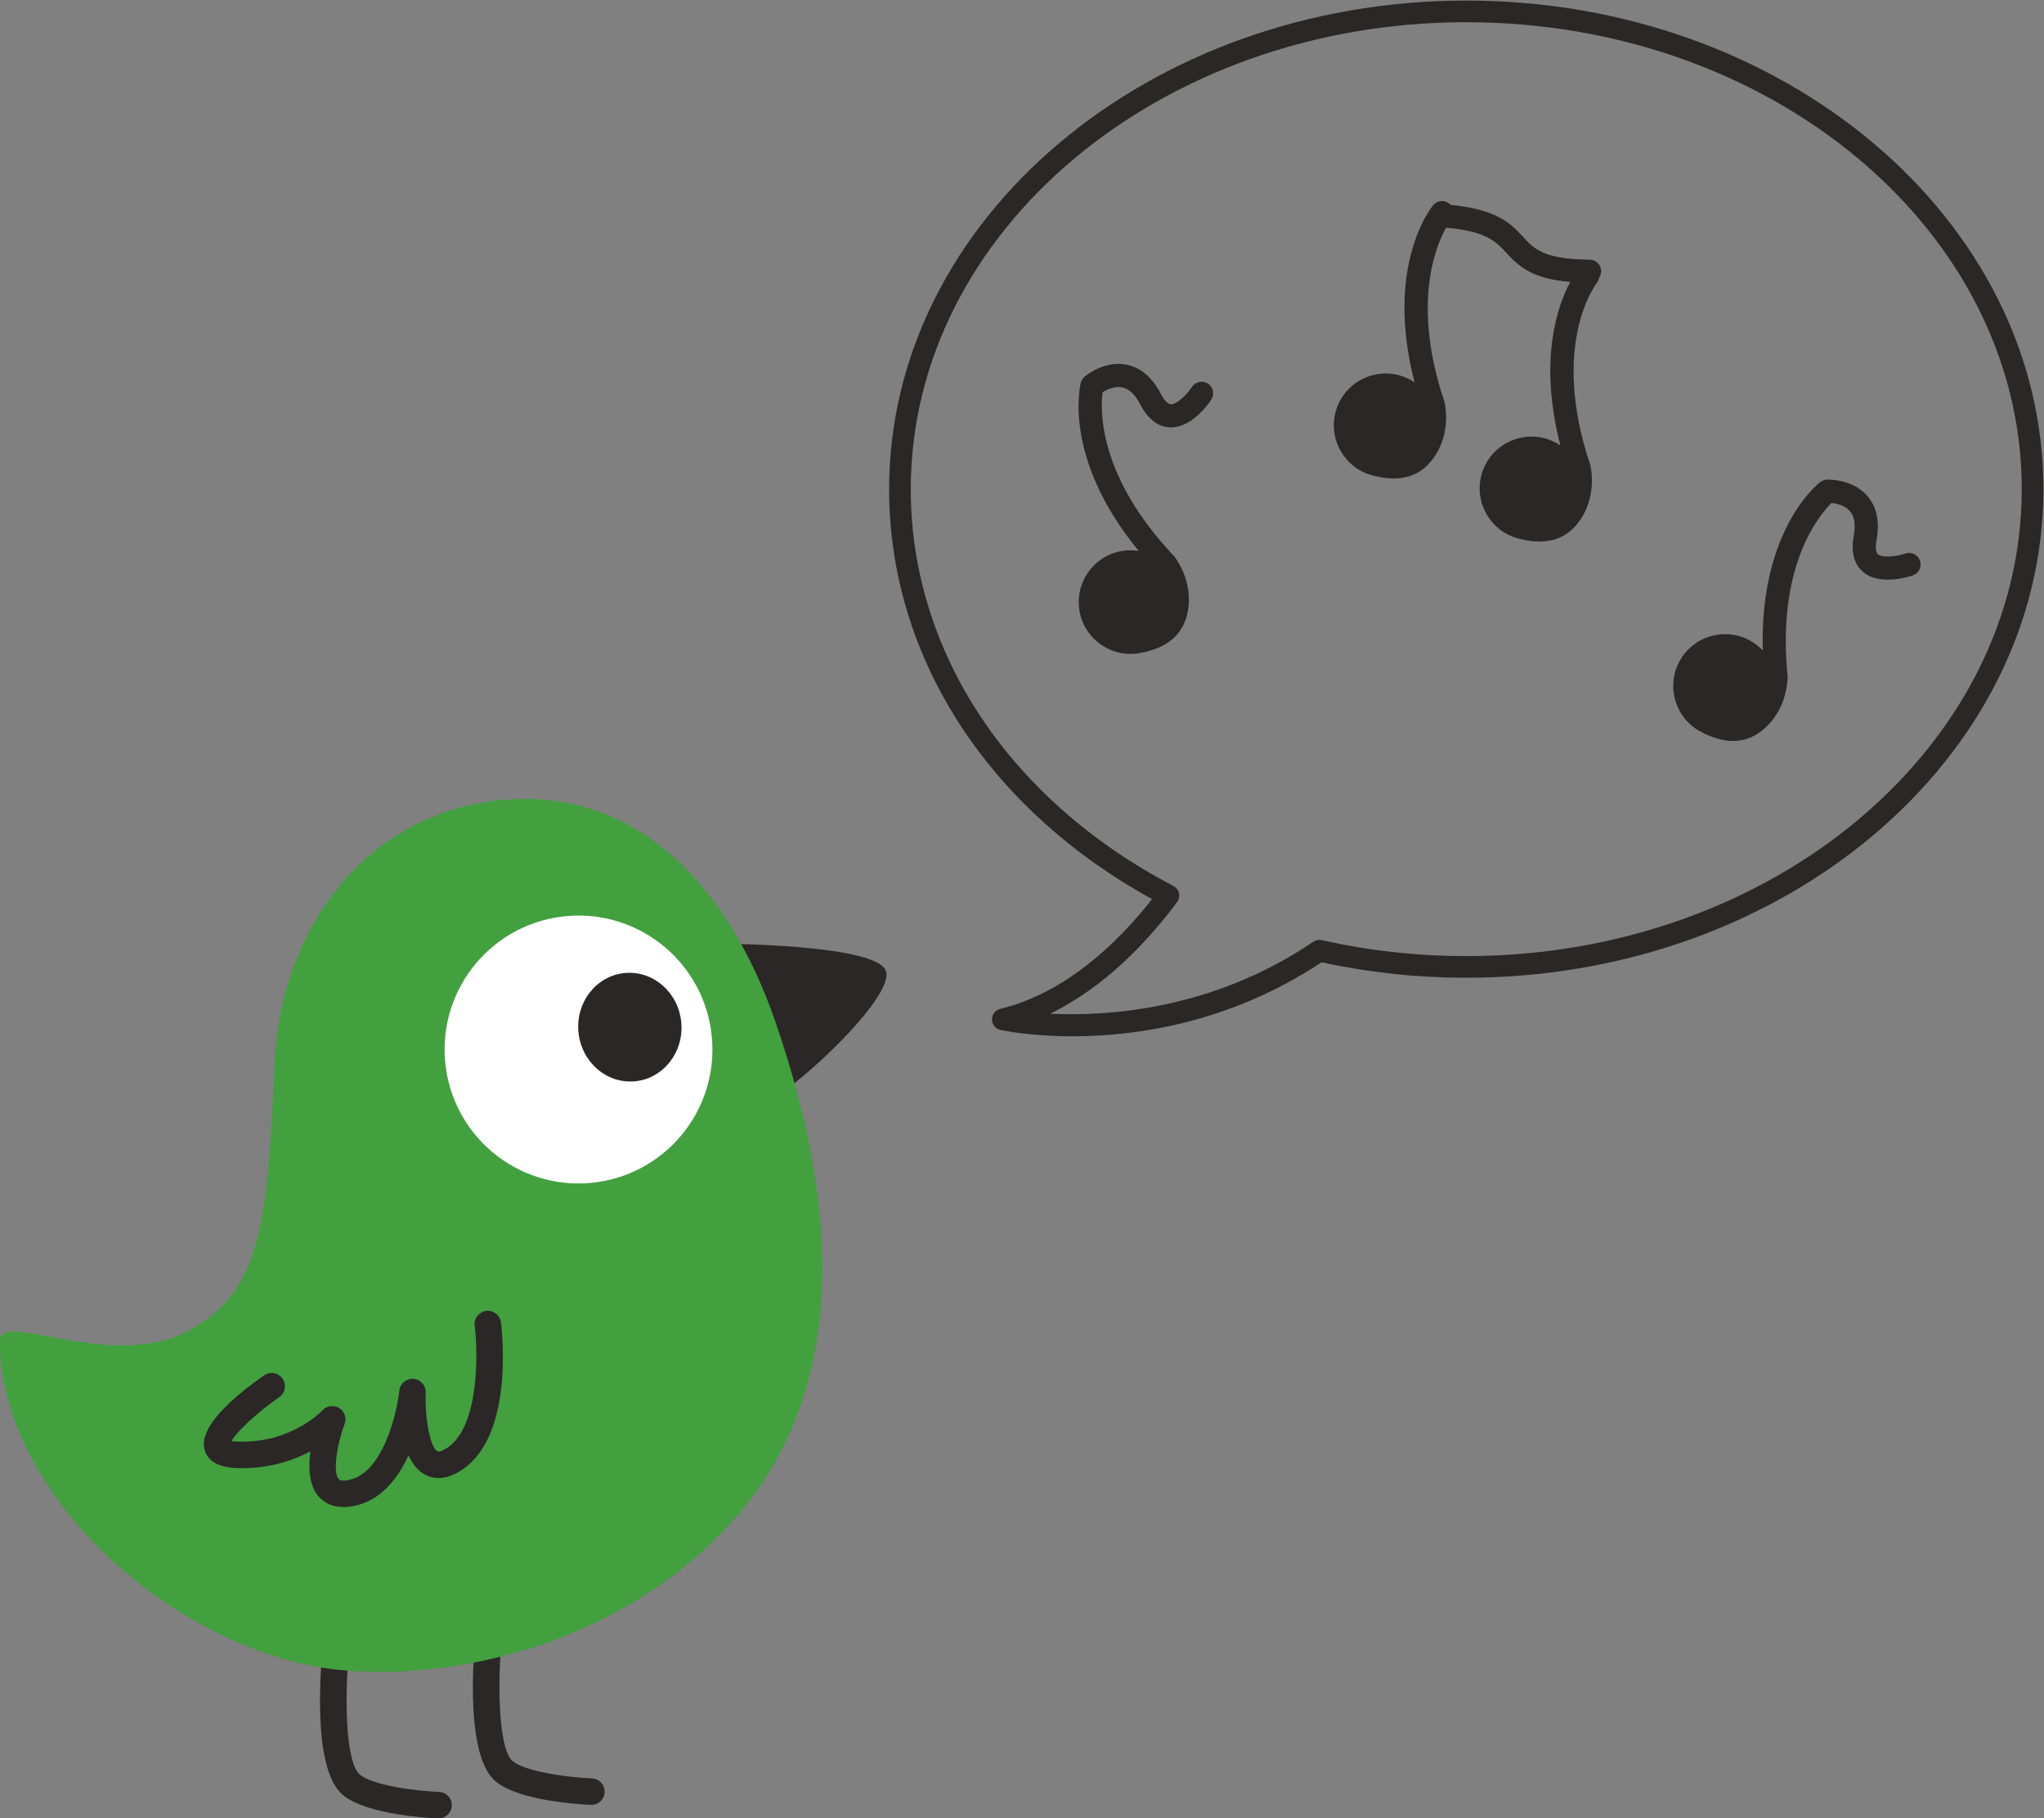 <?xml version="1.0" encoding="UTF-8" standalone="no"?>
<!-- Created with Inkscape (http://www.inkscape.org/) -->

<svg
   version="1.1"
   id="svg12840"
   width="503.568"
   height="447.849"
   viewBox="0 0 503.568 447.849"
   sodipodi:docname="bird.svg"
   inkscape:version="1.2.1 (9c6d41e410, 2022-07-14)"
   xmlns:inkscape="http://www.inkscape.org/namespaces/inkscape"
   xmlns:sodipodi="http://sodipodi.sourceforge.net/DTD/sodipodi-0.dtd"
   xmlns="http://www.w3.org/2000/svg"
   xmlns:svg="http://www.w3.org/2000/svg">
  <rect x="0" y="0" width="503.568" height="447.849" fill="#808080" stroke="none"/>
  <defs
     id="defs12844" />
  <sodipodi:namedview
     id="namedview12842"
     pagecolor="#ffffff"
     bordercolor="#000000"
     borderopacity="0.25"
     inkscape:showpageshadow="2"
     inkscape:pageopacity="0.0"
     inkscape:pagecheckerboard="true"
     inkscape:deskcolor="#d1d1d1"
     showgrid="false"
     inkscape:zoom="1.272"
     inkscape:cx="250.39309"
     inkscape:cy="222.48428"
     inkscape:window-width="3600"
     inkscape:window-height="2306"
     inkscape:window-x="1909"
     inkscape:window-y="-11"
     inkscape:window-maximized="1"
     inkscape:current-layer="g12848">
    <inkscape:page
       x="0"
       y="0"
       id="page12846"
       width="503.568"
       height="447.849" />
  </sodipodi:namedview>
  <g
     id="g12848"
     inkscape:groupmode="layer"
     inkscape:label="Page 1"
     transform="matrix(1.333,0,0,-1.333,-83.122,555.685)">
    <path
       d="m 195.671,242.485 c 0,0 27.921,-0.038 30.34,-4.842 2.419,-4.805 -19.122,-24.277 -21.815,-23.888 -2.693,0.389 -8.525,28.73 -8.525,28.73"
       style="fill:#2b2727;fill-opacity:1;fill-rule:nonzero;stroke:none;stroke-width:0.1"
       id="path12854" />
    <path
       d="m 143.628,80.888 c -0.104,-0.01 -0.209,-0.013 -0.317,-0.008 -1.335,0.053 -13.17,0.626 -17.592,4.33 -6.182,5.177 -3.897,26.417 -3.377,30.622 0.167,1.341 1.386,2.299 2.73,2.128 1.342,-0.166 2.295,-1.388 2.129,-2.729 -1.34,-10.842 -1.086,-23.968 1.66,-26.268 2.256,-1.888 9.922,-3.003 14.646,-3.192 1.35,-0.054 2.402,-1.192 2.348,-2.543 -0.05,-1.244 -1.019,-2.234 -2.227,-2.34"
       style="fill:#2b2727;fill-opacity:1;fill-rule:nonzero;stroke:none;stroke-width:0.1"
       id="path12856" />
    <path
       d="m 171.877,83.388 c -0.104,-0.009 -0.209,-0.012 -0.317,-0.007 -1.335,0.053 -13.17,0.626 -17.592,4.33 -6.182,5.176 -3.896,26.417 -3.376,30.622 0.168,1.341 1.392,2.292 2.731,2.128 1.34,-0.166 2.293,-1.388 2.128,-2.73 -1.341,-10.842 -1.087,-23.967 1.66,-26.267 2.255,-1.888 9.921,-3.003 14.645,-3.193 1.35,-0.053 2.402,-1.192 2.348,-2.542 -0.05,-1.244 -1.019,-2.234 -2.227,-2.341"
       style="fill:#2b2727;fill-opacity:1;fill-rule:nonzero;stroke:none;stroke-width:0.1"
       id="path12858" />
    <path
       d="m 205.557,228.388 c 14.065,-40.572 11.235,-72.183 -8.717,-93.568 -23.895,-25.611 -60.965,-30.112 -80.068,-25.035 -29.638,7.875 -54.541,34.809 -54.431,59.342 0.026,5.844 20.764,-5.955 35.151,2.022 12.61,6.992 14.385,18.597 15.6,49.054 0.989,24.804 16.736,46.605 42.269,48.865 25.533,2.26 42.065,-17.226 50.195,-40.68"
       style="fill:#42a03f;fill-opacity:1;fill-rule:nonzero;stroke:none;stroke-width:0.1"
       id="path12860" />
    <path
       d="m 193.93,225.131 c 1.206,-13.616 -8.855,-25.63 -22.47,-26.835 -13.615,-1.205 -25.629,8.855 -26.834,22.47 -1.205,13.615 8.855,25.629 22.47,26.835 13.615,1.205 25.629,-8.855 26.834,-22.47"
       style="fill:#ffffff;fill-opacity:1;fill-rule:nonzero;stroke:none;stroke-width:0.1"
       id="path12862" />
    <path
       d="m 188.273,227.921 c 0.489,-5.528 -3.37,-10.386 -8.62,-10.85 -5.251,-0.465 -9.904,3.639 -10.393,9.167 -0.489,5.528 3.37,10.385 8.621,10.85 5.25,0.465 9.903,-3.639 10.392,-9.167"
       style="fill:#2b2727;fill-opacity:1;fill-rule:nonzero;stroke:none;stroke-width:0.1"
       id="path12864" />
    <path
       d="m 126.636,138.444 c -2.842,-0.252 -4.501,0.881 -5.419,1.953 -1.762,2.059 -1.891,5.318 -1.488,8.307 -3.275,-1.736 -7.865,-3.291 -13.616,-3.091 -3.317,0.117 -5.311,1.231 -5.927,3.313 -1.243,4.202 5.284,9.832 10.978,13.814 1.111,0.773 2.633,0.504 3.408,-0.603 0.775,-1.107 0.505,-2.633 -0.602,-3.409 -4.014,-2.809 -7.857,-6.377 -8.829,-8.11 0.265,-0.049 0.636,-0.095 1.144,-0.112 9.856,-0.35 15.435,5.53 15.669,5.781 0.794,0.855 2.087,1.031 3.081,0.419 0.993,-0.614 1.419,-1.84 1.011,-2.934 -1.411,-3.787 -2.213,-8.905 -1.109,-10.192 0.354,-0.411 1.361,-0.276 1.93,-0.16 6.298,1.298 8.842,12.352 9.29,16.501 0.142,1.311 1.305,2.263 2.61,2.178 1.315,-0.096 2.318,-1.215 2.27,-2.533 -0.165,-4.455 0.727,-10.038 2.167,-10.844 0.292,-0.159 1.012,0.091 1.84,0.643 5.942,3.968 5.653,17.629 5.041,22.558 -0.167,1.342 0.785,2.564 2.126,2.731 1.347,0.153 2.566,-0.786 2.731,-2.127 0.264,-2.121 2.303,-20.902 -7.18,-27.232 -3.187,-2.126 -5.539,-1.634 -6.949,-0.844 -1.312,0.734 -2.265,2.001 -2.953,3.513 -1.97,-4.268 -5.099,-8.328 -10.005,-9.339 -0.429,-0.088 -0.835,-0.147 -1.219,-0.181"
       style="fill:#2b2727;fill-opacity:1;fill-rule:nonzero;stroke:none;stroke-width:0.1"
       id="path12866" />
    <path
       d="m 285.598,345.991 c -0.99,0.642 -2.312,0.36 -2.956,-0.629 -0.87,-1.339 -2.758,-3.244 -3.898,-3.189 -0.782,0.038 -1.529,1.325 -1.814,1.877 -1.591,3.076 -3.72,4.903 -6.33,5.431 -4.029,0.814 -7.403,-1.881 -7.792,-2.209 -0.316,-0.273 -0.552,-0.643 -0.68,-1.079 -0.157,-0.601 -3.425,-13.953 10.685,-31.124 -1.029,0.165 -2.099,0.173 -3.183,-0.02 -5.206,-0.925 -8.677,-5.895 -7.753,-11.101 0.925,-5.207 5.895,-8.678 11.102,-7.753 5.206,0.925 8.554,3.541 9.059,8.805 0.162,1.689 0.096,5.256 -2.634,9.062 -14.244,14.955 -13.672,27.301 -13.262,30.338 0.774,0.48 2.204,1.185 3.631,0.887 1.269,-0.264 2.4,-1.34 3.361,-3.2 1.716,-3.321 3.883,-4.107 5.399,-4.182 0.96,-0.047 1.871,0.177 2.71,0.557 2.75,1.245 4.711,4.154 4.983,4.573 0.643,0.989 0.362,2.313 -0.628,2.956"
       style="fill:#2b2727;fill-opacity:1;fill-rule:nonzero;stroke:none;stroke-width:0.1"
       id="path12868" />
    <path
       d="m 417.205,313.273 c -0.389,1.114 -1.606,1.701 -2.721,1.314 -1.508,-0.526 -4.167,-0.875 -5.035,-0.133 -0.594,0.509 -0.396,1.984 -0.284,2.595 0.628,3.406 0.064,6.155 -1.677,8.17 -2.685,3.112 -7.002,3.048 -7.511,3.027 -0.417,-0.022 -0.83,-0.169 -1.198,-0.436 -0.493,-0.379 -11.255,-8.93 -10.621,-31.146 -0.712,0.76 -1.554,1.422 -2.528,1.934 -4.682,2.459 -10.47,0.656 -12.928,-4.025 -2.459,-4.682 -0.657,-10.47 4.025,-12.929 4.682,-2.458 8.931,-2.441 12.554,1.41 1.164,1.236 3.296,4.095 3.47,8.777 -2.098,20.546 5.918,29.953 8.102,32.103 0.905,-0.095 2.468,-0.414 3.413,-1.523 0.841,-0.986 1.076,-2.53 0.696,-4.588 -0.677,-3.677 0.554,-5.626 1.706,-6.614 0.73,-0.625 1.588,-1.005 2.483,-1.219 2.937,-0.701 6.269,0.397 6.74,0.561 1.115,0.389 1.703,1.607 1.314,2.722"
       style="fill:#2b2727;fill-opacity:1;fill-rule:nonzero;stroke:none;stroke-width:0.1"
       id="path12870" />
    <path
       d="m 357.915,365.556 c 0.228,0.336 0.364,0.741 0.369,1.178 0.011,1.18 -0.936,2.145 -2.116,2.157 -8.509,0.083 -10.254,1.974 -12.275,4.165 -2.226,2.413 -4.751,5.128 -13.451,5.955 -0.067,0.074 -0.133,0.149 -0.212,0.215 -0.911,0.753 -2.256,0.625 -3.009,-0.283 -0.396,-0.478 -8.985,-11.211 -3.422,-32.728 -0.864,0.583 -1.831,1.041 -2.895,1.323 -5.112,1.355 -10.353,-1.691 -11.708,-6.802 -1.355,-5.111 1.69,-10.353 6.802,-11.708 5.111,-1.355 9.25,-0.392 11.926,4.169 0.858,1.464 2.301,4.726 1.428,9.329 -6.063,17.923 -1.771,28.615 0.261,32.269 7.418,-0.626 9.236,-2.574 11.139,-4.637 2.539,-2.752 5.001,-4.811 11.821,-5.381 -2.328,-4.348 -5.926,-14.345 -1.821,-30.22 -0.864,0.582 -1.832,1.041 -2.896,1.323 -5.111,1.354 -10.353,-1.691 -11.708,-6.802 -1.354,-5.112 1.691,-10.354 6.802,-11.708 5.112,-1.355 9.25,-0.393 11.926,4.168 0.859,1.464 2.301,4.726 1.429,9.329 -7.585,22.421 1.038,33.539 1.167,33.7 0.242,0.296 0.382,0.638 0.443,0.989"
       style="fill:#2b2727;fill-opacity:1;fill-rule:nonzero;stroke:none;stroke-width:0.1"
       id="path12872" />
    <path
       d="m 256.422,229.559 c 10.708,-0.506 30.15,0.744 48.663,13.303 0.458,0.311 1.026,0.414 1.564,0.296 8.66,-1.956 17.643,-2.948 26.702,-2.948 56.61,0 102.666,38.704 102.666,86.277 0,47.573 -46.056,86.277 -102.666,86.277 -56.61,0 -102.667,-38.704 -102.667,-86.277 0,-30.029 18.148,-57.44 48.546,-73.324 0.519,-0.272 0.893,-0.756 1.024,-1.327 0.13,-0.57 0.004,-1.17 -0.345,-1.64 -5.261,-7.067 -13.234,-15.68 -23.487,-20.637 z m 4.16,-4.168 c -7.742,0 -12.813,1.062 -13.316,1.171 -0.91,0.2 -1.563,1 -1.573,1.932 -0.011,0.931 0.623,1.746 1.528,1.966 12.169,2.952 21.784,12.289 28.066,20.278 -30.482,16.741 -48.603,44.902 -48.603,75.749 0,49.779 47.851,90.277 106.667,90.277 58.815,0 106.666,-40.498 106.666,-90.277 0,-49.779 -47.851,-90.277 -106.666,-90.277 -9.061,0 -18.053,0.962 -26.74,2.859 -17.083,-11.327 -34.512,-13.678 -46.029,-13.678"
       style="fill:#2b2727;fill-opacity:1;fill-rule:nonzero;stroke:none;stroke-width:0.1"
       id="path12874" />
  </g>
</svg>
